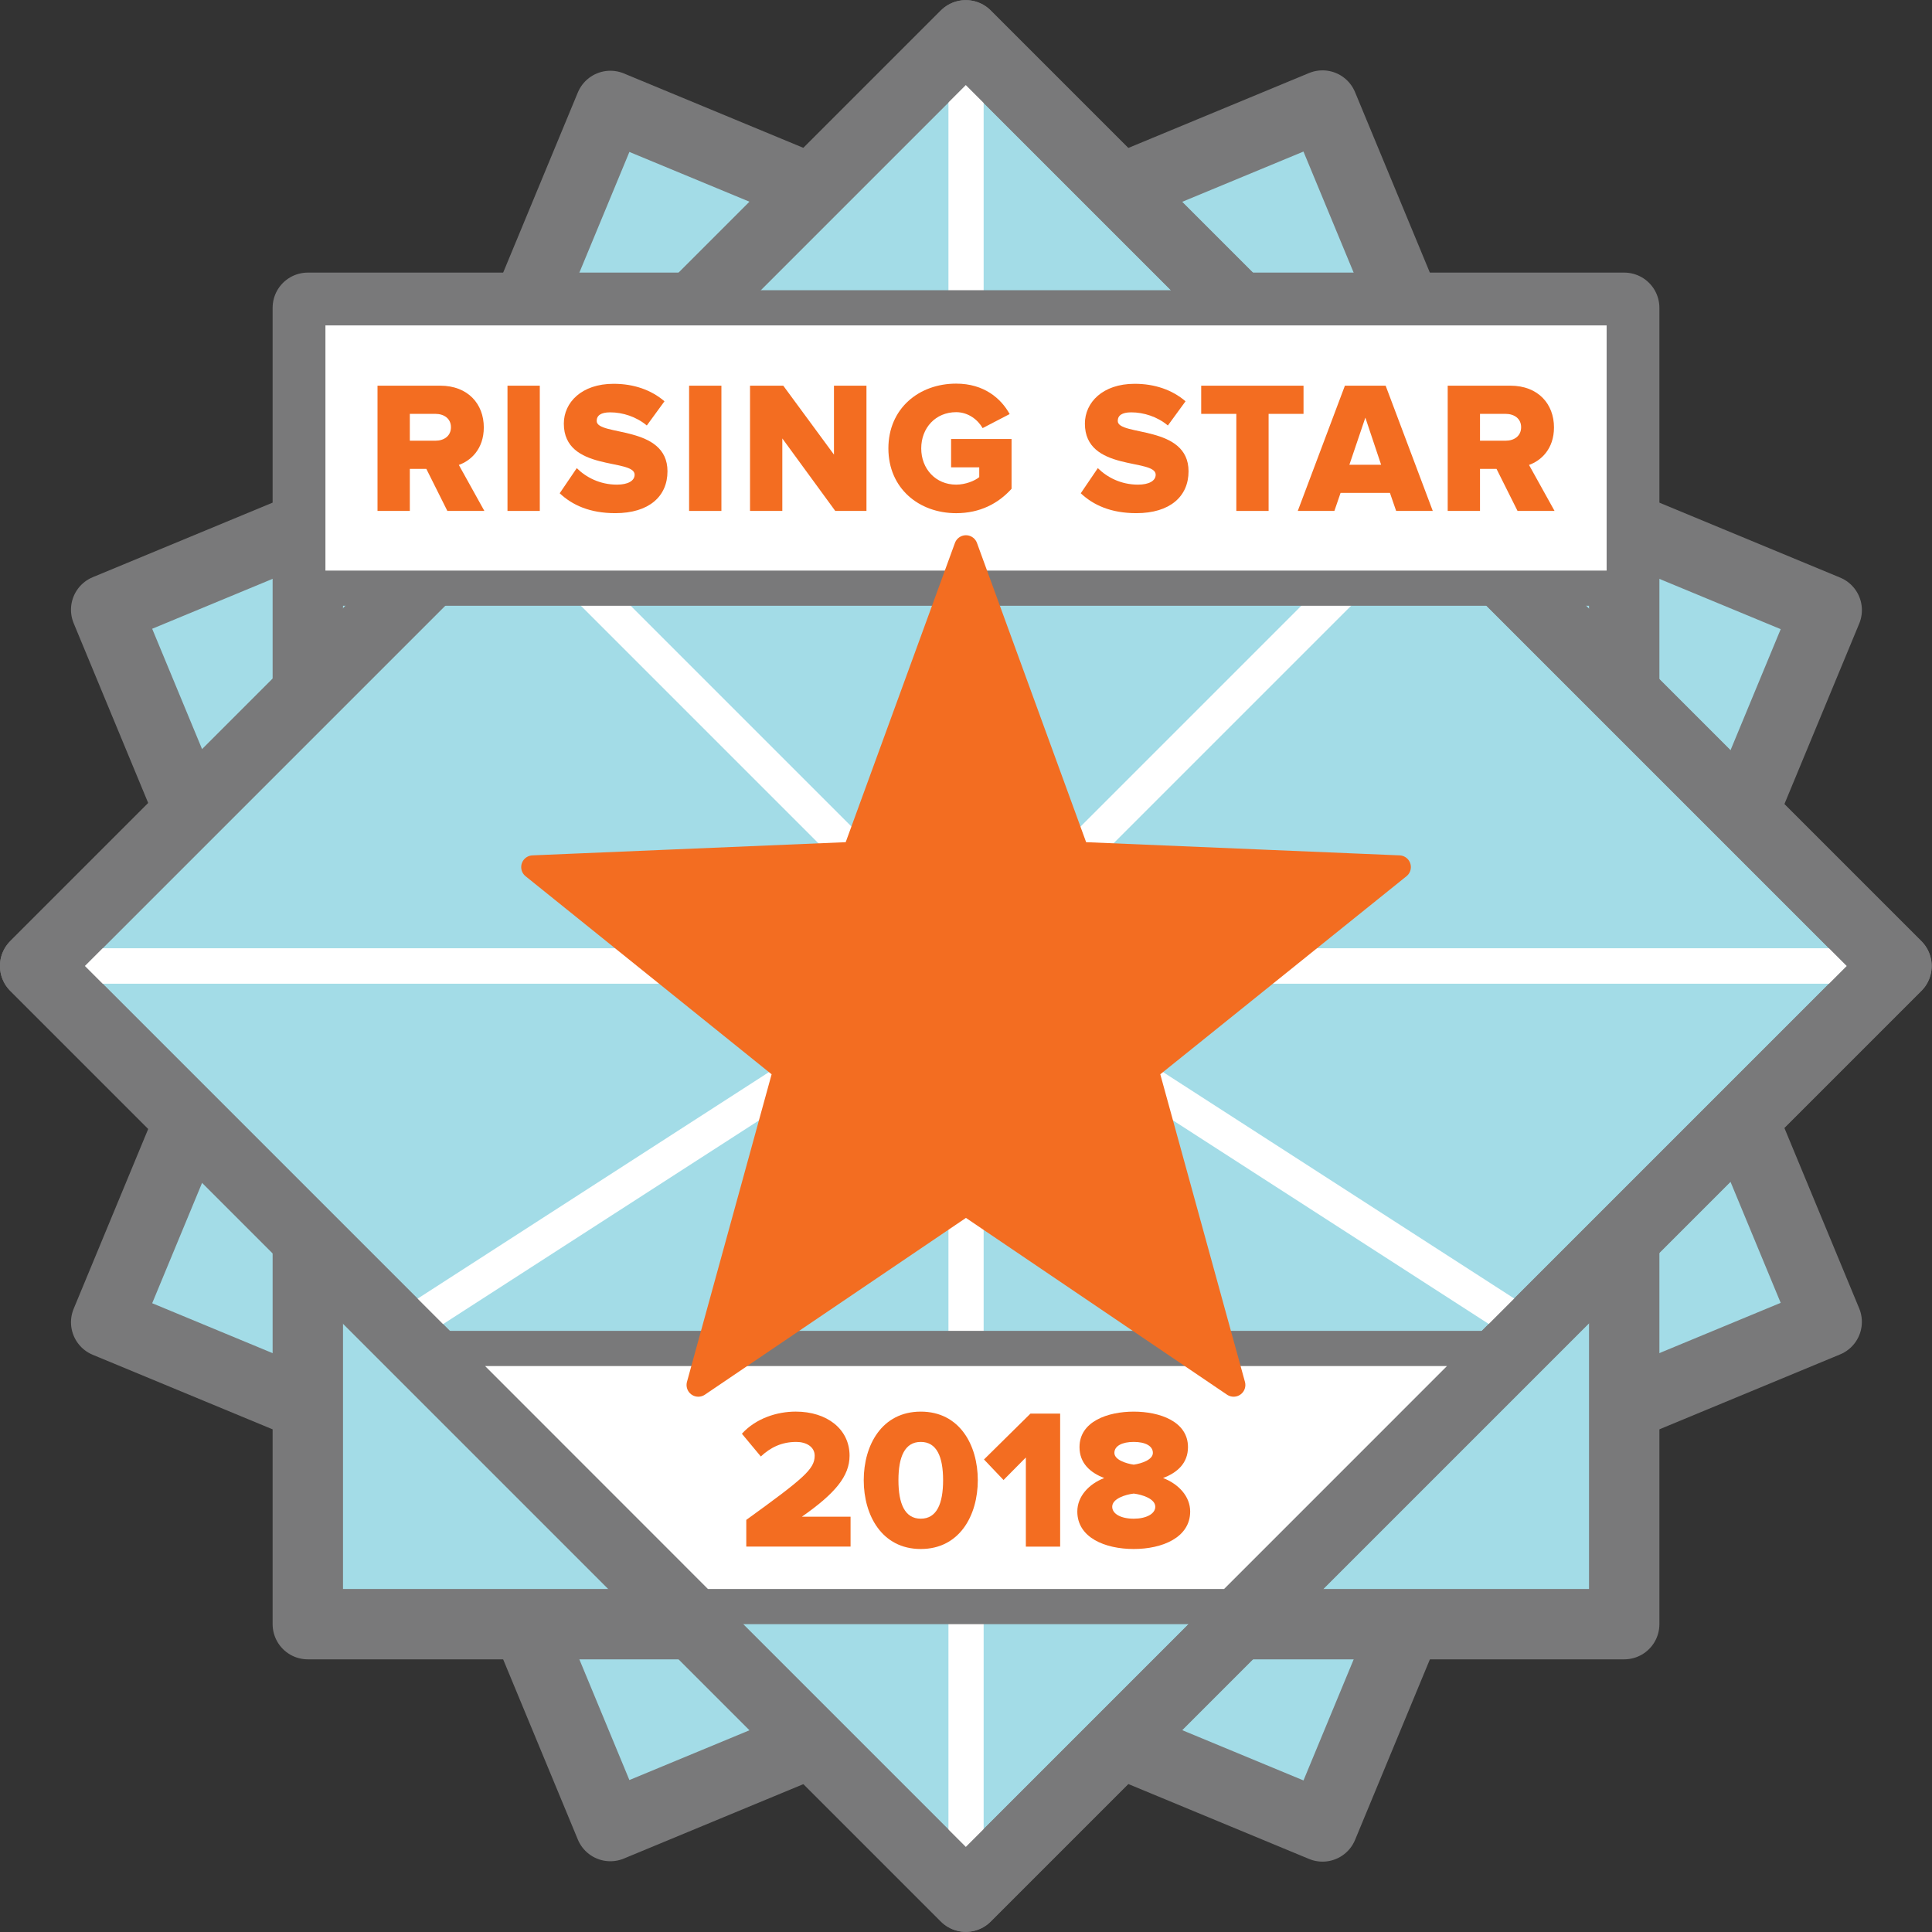 <?xml version="1.0" encoding="UTF-8" standalone="no"?>
<!-- Generator: Adobe Illustrator 22.1.0, SVG Export Plug-In . SVG Version: 6.00 Build 0)  -->

<svg
   xmlns:dc="http://purl.org/dc/elements/1.1/"
   xmlns:cc="http://creativecommons.org/ns#"
   xmlns:rdf="http://www.w3.org/1999/02/22-rdf-syntax-ns#"
   xmlns:svg="http://www.w3.org/2000/svg"
   xmlns="http://www.w3.org/2000/svg"
   xmlns:xlink="http://www.w3.org/1999/xlink"
   xmlns:sodipodi="http://sodipodi.sourceforge.net/DTD/sodipodi-0.dtd"
   xmlns:inkscape="http://www.inkscape.org/namespaces/inkscape"
   version="1.1"
   id="Layer_1"
   x="0px"
   y="0px"
   viewBox="0 0 164.701 164.701"
   enable-background="new 0 0 164.703 164.706"
   xml:space="preserve"
   inkscape:version="0.91 r13725"
   sodipodi:docname="RisingStar-2018.svg"
   width="164.701"
   height="164.701"><rect x="0" y="0" width="164.701" height="164.701" fill="#333333" stroke="none"/><defs
     id="defs95" /><sodipodi:namedview
     pagecolor="#ffffff"
     bordercolor="#666666"
     borderopacity="1"
     objecttolerance="10"
     gridtolerance="10"
     guidetolerance="10"
     inkscape:pageopacity="0"
     inkscape:pageshadow="2"
     inkscape:window-width="780"
     inkscape:window-height="480"
     id="namedview93"
     showgrid="false"
     fit-margin-top="0"
     fit-margin-left="0"
     fit-margin-right="0"
     fit-margin-bottom="0"
     inkscape:zoom="1.4328562"
     inkscape:cx="82.260766"
     inkscape:cy="82.351985"
     inkscape:window-x="0"
     inkscape:window-y="0"
     inkscape:window-maximized="0"
     inkscape:current-layer="Layer_1" /><g
     id="g3"
     transform="translate(-0.091,-0.004)"><rect
       x="26.334"
       y="26.242"
       transform="matrix(0.383,-0.924,0.924,0.383,-25.19,127.007)"
       stroke-miterlimit="10"
       width="112.218"
       height="112.221"
       id="rect5"
       style="fill:#a3dce7;stroke:#79797a;stroke-width:6;stroke-linecap:round;stroke-linejoin:round;stroke-miterlimit:10" /><rect
       x="26.333"
       y="26.244"
       transform="matrix(0.924,-0.383,0.383,0.924,-25.24,37.819)"
       stroke-miterlimit="10"
       width="112.219"
       height="112.218"
       id="rect7"
       style="fill:#a3dce7;stroke:#79797a;stroke-width:6;stroke-linecap:round;stroke-linejoin:round;stroke-miterlimit:10" /><rect
       x="26.332"
       y="26.243"
       stroke-miterlimit="10"
       width="112.221"
       height="112.218"
       id="rect9"
       style="fill:#a3dce7;stroke:#79797a;stroke-width:6;stroke-linecap:round;stroke-linejoin:round;stroke-miterlimit:10" /><rect
       x="26.334"
       y="26.24"
       transform="matrix(0.707,-0.707,0.707,0.707,-34.084,82.419)"
       stroke-miterlimit="10"
       width="112.218"
       height="112.222"
       id="rect11"
       style="fill:#a3dce7;stroke:#79797a;stroke-width:6;stroke-linecap:round;stroke-linejoin:round;stroke-miterlimit:10" /><g
       id="g13"><defs
         id="defs15"><rect
           id="SVGID_1_"
           x="26.334"
           y="26.24"
           transform="matrix(0.707,-0.707,0.707,0.707,-34.084,82.419)"
           width="112.218"
           height="112.222" /></defs><clipPath
         id="SVGID_2_"><use
           xlink:href="#SVGID_1_"
           overflow="visible"
           id="use19"
           style="overflow:visible"
           x="0"
           y="0"
           width="100%"
           height="100%" /></clipPath><g
         clip-path="url(#SVGID_2_)"
         id="g21"><g
           id="g23"><line
             stroke-miterlimit="10"
             x1="3.273"
             y1="82.352"
             x2="161.614"
             y2="82.352"
             id="line25"
             style="fill:none;stroke:#ffffff;stroke-width:3;stroke-linecap:round;stroke-linejoin:round;stroke-miterlimit:10" /><line
             stroke-miterlimit="10"
             x1="3.273"
             y1="82.352"
             x2="161.614"
             y2="82.352"
             id="line27"
             style="fill:none;stroke:#ffffff;stroke-width:3;stroke-linecap:round;stroke-linejoin:round;stroke-miterlimit:10" /><line
             stroke-miterlimit="10"
             x1="82.445"
             y1="3.182"
             x2="82.445"
             y2="161.523"
             id="line29"
             style="fill:none;stroke:#ffffff;stroke-width:3;stroke-linecap:round;stroke-linejoin:round;stroke-miterlimit:10" /><polyline
             stroke-miterlimit="10"
             points="      26.462,26.371 82.443,82.354 130.687,113.459     "
             id="polyline31"
             style="fill:none;stroke:#ffffff;stroke-width:3;stroke-linecap:round;stroke-linejoin:round;stroke-miterlimit:10" /><polyline
             stroke-miterlimit="10"
             points="      138.425,26.367 82.445,82.35 34.201,113.459     "
             id="polyline33"
             style="fill:none;stroke:#ffffff;stroke-width:3;stroke-linecap:round;stroke-linejoin:round;stroke-miterlimit:10" /></g><g
           display="none"
           id="g35"
           style="display:none"><line
             display="inline"
             stroke-miterlimit="10"
             x1="9.3"
             y1="112.65"
             x2="155.587"
             y2="52.055"
             id="line37"
             style="display:inline;fill:none;stroke:#ffffff;stroke-width:3;stroke-linecap:round;stroke-linejoin:round;stroke-miterlimit:10" /><line
             display="inline"
             stroke-miterlimit="10"
             x1="9.3"
             y1="112.65"
             x2="155.587"
             y2="52.055"
             id="line39"
             style="display:inline;fill:none;stroke:#ffffff;stroke-width:3;stroke-linecap:round;stroke-linejoin:round;stroke-miterlimit:10" /><line
             display="inline"
             stroke-miterlimit="10"
             x1="52.148"
             y1="9.207"
             x2="112.741"
             y2="155.496"
             id="line41"
             style="display:inline;fill:none;stroke:#ffffff;stroke-width:3;stroke-linecap:round;stroke-linejoin:round;stroke-miterlimit:10" /><line
             display="inline"
             stroke-miterlimit="10"
             x1="9.3"
             y1="52.055"
             x2="155.587"
             y2="112.65"
             id="line43"
             style="display:inline;fill:none;stroke:#ffffff;stroke-width:3;stroke-linecap:round;stroke-linejoin:round;stroke-miterlimit:10" /><line
             display="inline"
             stroke-miterlimit="10"
             x1="112.739"
             y1="9.207"
             x2="52.146"
             y2="155.496"
             id="line45"
             style="display:inline;fill:none;stroke:#ffffff;stroke-width:3;stroke-linecap:round;stroke-linejoin:round;stroke-miterlimit:10" /></g></g><use
         xlink:href="#SVGID_1_"
         overflow="visible"
         stroke-miterlimit="10"
         id="use47"
         style="overflow:visible;fill:none;stroke:#79797a;stroke-width:6;stroke-linecap:round;stroke-linejoin:round;stroke-miterlimit:10"
         x="0"
         y="0"
         width="100%"
         height="100%" /></g><g
       id="g49"><rect
         x="26.333"
         y="26.244"
         stroke-miterlimit="10"
         width="112.222"
         height="23.901"
         id="rect51"
         style="fill:#ffffff;stroke:#79797a;stroke-width:3;stroke-linecap:round;stroke-linejoin:round;stroke-miterlimit:10" /><g
         id="g53"><polygon
           points="127.067,114.959 105.065,136.962 59.818,136.962 37.823,114.959 "
           id="polygon55"
           style="fill:#ffffff" /><path
           d="m 123.446,116.458 -19.002,19.004 -44.004,0 -18.996,-19.004 82.002,0 m 7.242,-3 -96.485,0 24.994,25.004 46.49,0 25.001,-25.004 0,0 z"
           id="path57"
           inkscape:connector-curvature="0"
           style="fill:#79797a" /></g></g><polygon
       stroke-miterlimit="10"
       points="105.257,118.072 97.866,91.218 119.366,73.922 91.972,72.77 82.437,46.633 72.896,72.77 45.523,73.922 67.009,91.218 59.619,118.072 82.437,102.621 "
       id="polygon59"
       style="fill:#f36d21;stroke:#f36d21;stroke-width:2;stroke-linecap:round;stroke-linejoin:round;stroke-miterlimit:10" /></g><g
     id="g61"
     transform="translate(-0.091,-0.004)"><path
       d="m 38.229,43.561 -1.793,-3.586 -1.408,0 0,3.586 -2.754,0 0,-10.678 5.348,0 c 2.369,0 3.713,1.568 3.713,3.555 0,1.855 -1.121,2.848 -2.129,3.201 l 2.178,3.922 -3.155,0 z m 0.305,-7.139 c 0,-0.736 -0.592,-1.137 -1.328,-1.137 l -2.178,0 0,2.289 2.178,0 c 0.736,0.001 1.328,-0.4 1.328,-1.152 z"
       id="path63"
       inkscape:connector-curvature="0"
       style="fill:#f36d21" /><path
       d="m 43.354,43.561 0,-10.678 2.754,0 0,10.678 -2.754,0 z"
       id="path65"
       inkscape:connector-curvature="0"
       style="fill:#f36d21" /><path
       d="m 47.805,42.055 1.455,-2.144 c 0.77,0.768 1.953,1.408 3.426,1.408 0.928,0 1.506,-0.32 1.506,-0.848 0,-1.408 -6.035,-0.24 -6.035,-4.354 0,-1.793 1.504,-3.394 4.242,-3.394 1.713,0 3.201,0.514 4.338,1.49 l -1.506,2.064 c -0.896,-0.752 -2.064,-1.121 -3.121,-1.121 -0.801,0 -1.152,0.271 -1.152,0.736 0,1.312 6.035,0.32 6.035,4.289 0,2.146 -1.586,3.57 -4.451,3.57 -2.161,0.001 -3.665,-0.686 -4.737,-1.696 z"
       id="path67"
       inkscape:connector-curvature="0"
       style="fill:#f36d21" /><path
       d="m 58.836,43.561 0,-10.678 2.754,0 0,10.678 -2.754,0 z"
       id="path69"
       inkscape:connector-curvature="0"
       style="fill:#f36d21" /><path
       d="m 71.297,43.561 -4.514,-6.18 0,6.18 -2.753,0 0,-10.678 2.834,0 4.322,5.875 0,-5.875 2.77,0 0,10.678 -2.659,0 z"
       id="path71"
       inkscape:connector-curvature="0"
       style="fill:#f36d21" /><path
       d="m 75.825,38.231 c 0,-3.395 2.592,-5.523 5.777,-5.523 2.384,0 3.826,1.266 4.562,2.594 L 83.859,36.5 c -0.4,-0.703 -1.216,-1.359 -2.257,-1.359 -1.744,0 -2.977,1.328 -2.977,3.09 0,1.744 1.232,3.088 2.977,3.088 0.785,0 1.586,-0.32 1.969,-0.641 l 0,-0.832 -2.4,0 0,-2.416 5.154,0 0,4.242 c -1.137,1.264 -2.705,2.08 -4.722,2.08 -3.187,0 -5.778,-2.128 -5.778,-5.521 z"
       id="path73"
       inkscape:connector-curvature="0"
       style="fill:#f36d21" /><path
       d="m 92.225,42.055 1.455,-2.144 c 0.77,0.768 1.953,1.408 3.426,1.408 0.928,0 1.506,-0.32 1.506,-0.848 0,-1.408 -6.035,-0.24 -6.035,-4.354 0,-1.793 1.504,-3.394 4.242,-3.394 1.713,0 3.201,0.514 4.338,1.49 l -1.506,2.064 c -0.896,-0.752 -2.064,-1.121 -3.121,-1.121 -0.801,0 -1.152,0.271 -1.152,0.736 0,1.312 6.035,0.32 6.035,4.289 0,2.146 -1.586,3.57 -4.451,3.57 -2.161,0.001 -3.665,-0.686 -4.737,-1.696 z"
       id="path75"
       inkscape:connector-curvature="0"
       style="fill:#f36d21" /><path
       d="m 105.486,43.561 0,-8.275 -2.994,0 0,-2.402 8.723,0 0,2.402 -2.977,0 0,8.275 -2.752,0 z"
       id="path77"
       inkscape:connector-curvature="0"
       style="fill:#f36d21" /><path
       d="m 119.111,43.561 -0.529,-1.537 -4.209,0 -0.527,1.537 -3.121,0 4.018,-10.678 3.473,0 4.018,10.678 -3.123,0 z m -2.625,-7.955 -1.361,4.018 2.705,0 -1.344,-4.018 z"
       id="path79"
       inkscape:connector-curvature="0"
       style="fill:#f36d21" /><path
       d="m 129.461,43.561 -1.793,-3.586 -1.408,0 0,3.586 -2.754,0 0,-10.678 5.348,0 c 2.369,0 3.713,1.568 3.713,3.555 0,1.855 -1.121,2.848 -2.129,3.201 l 2.178,3.922 -3.155,0 z m 0.305,-7.139 c 0,-0.736 -0.592,-1.137 -1.328,-1.137 l -2.178,0 0,2.289 2.178,0 c 0.736,0.001 1.328,-0.4 1.328,-1.152 z"
       id="path81"
       inkscape:connector-curvature="0"
       style="fill:#f36d21" /></g><g
     id="g83"
     transform="translate(-0.091,-0.004)"><path
       d="m 63.711,131.851 0,-2.278 c 4.913,-3.553 5.83,-4.334 5.83,-5.473 0,-0.766 -0.731,-1.174 -1.563,-1.174 -1.258,0 -2.21,0.477 -3.026,1.241 l -1.615,-1.938 c 1.207,-1.326 3.009,-1.887 4.589,-1.887 2.669,0 4.59,1.495 4.59,3.757 0,1.75 -1.241,3.229 -4.063,5.201 l 4.148,0 0,2.55 -8.89,0 z"
       id="path85"
       inkscape:connector-curvature="0"
       style="fill:#f36d21" /><path
       d="m 73.724,126.19 c 0,-2.991 1.547,-5.847 4.862,-5.847 3.314,0 4.861,2.855 4.861,5.847 0,2.992 -1.547,5.865 -4.861,5.865 -3.316,0 -4.862,-2.873 -4.862,-5.865 z m 6.765,0 c 0,-2.005 -0.544,-3.264 -1.903,-3.264 -1.36,0 -1.904,1.259 -1.904,3.264 0,2.006 0.544,3.281 1.904,3.281 1.359,0 1.903,-1.275 1.903,-3.281 z"
       id="path87"
       inkscape:connector-curvature="0"
       style="fill:#f36d21" /><path
       d="m 87.544,131.851 0,-7.599 -1.903,1.921 -1.666,-1.751 3.96,-3.909 2.533,0 0,11.338 -2.924,0 z"
       id="path89"
       inkscape:connector-curvature="0"
       style="fill:#f36d21" /><path
       d="m 91.931,128.859 c 0,-1.292 0.985,-2.346 2.295,-2.855 -1.207,-0.459 -2.108,-1.274 -2.108,-2.635 0,-2.192 2.414,-3.025 4.624,-3.025 2.21,0 4.623,0.833 4.623,3.025 0,1.36 -0.9,2.176 -2.125,2.635 1.326,0.51 2.312,1.563 2.312,2.855 0,2.21 -2.363,3.196 -4.811,3.196 -2.448,0 -4.81,-0.97 -4.81,-3.196 z m 6.647,-0.407 c 0,-0.681 -1.122,-1.037 -1.836,-1.122 -0.731,0.085 -1.836,0.441 -1.836,1.122 0,0.611 0.748,1.02 1.836,1.02 1.053,-0.001 1.836,-0.409 1.836,-1.02 z m -0.205,-4.59 c 0,-0.595 -0.646,-0.936 -1.632,-0.936 -0.986,0 -1.649,0.341 -1.649,0.936 0,0.578 0.952,0.9 1.649,1.003 0.697,-0.103 1.632,-0.425 1.632,-1.003 z"
       id="path91"
       inkscape:connector-curvature="0"
       style="fill:#f36d21" /></g></svg>